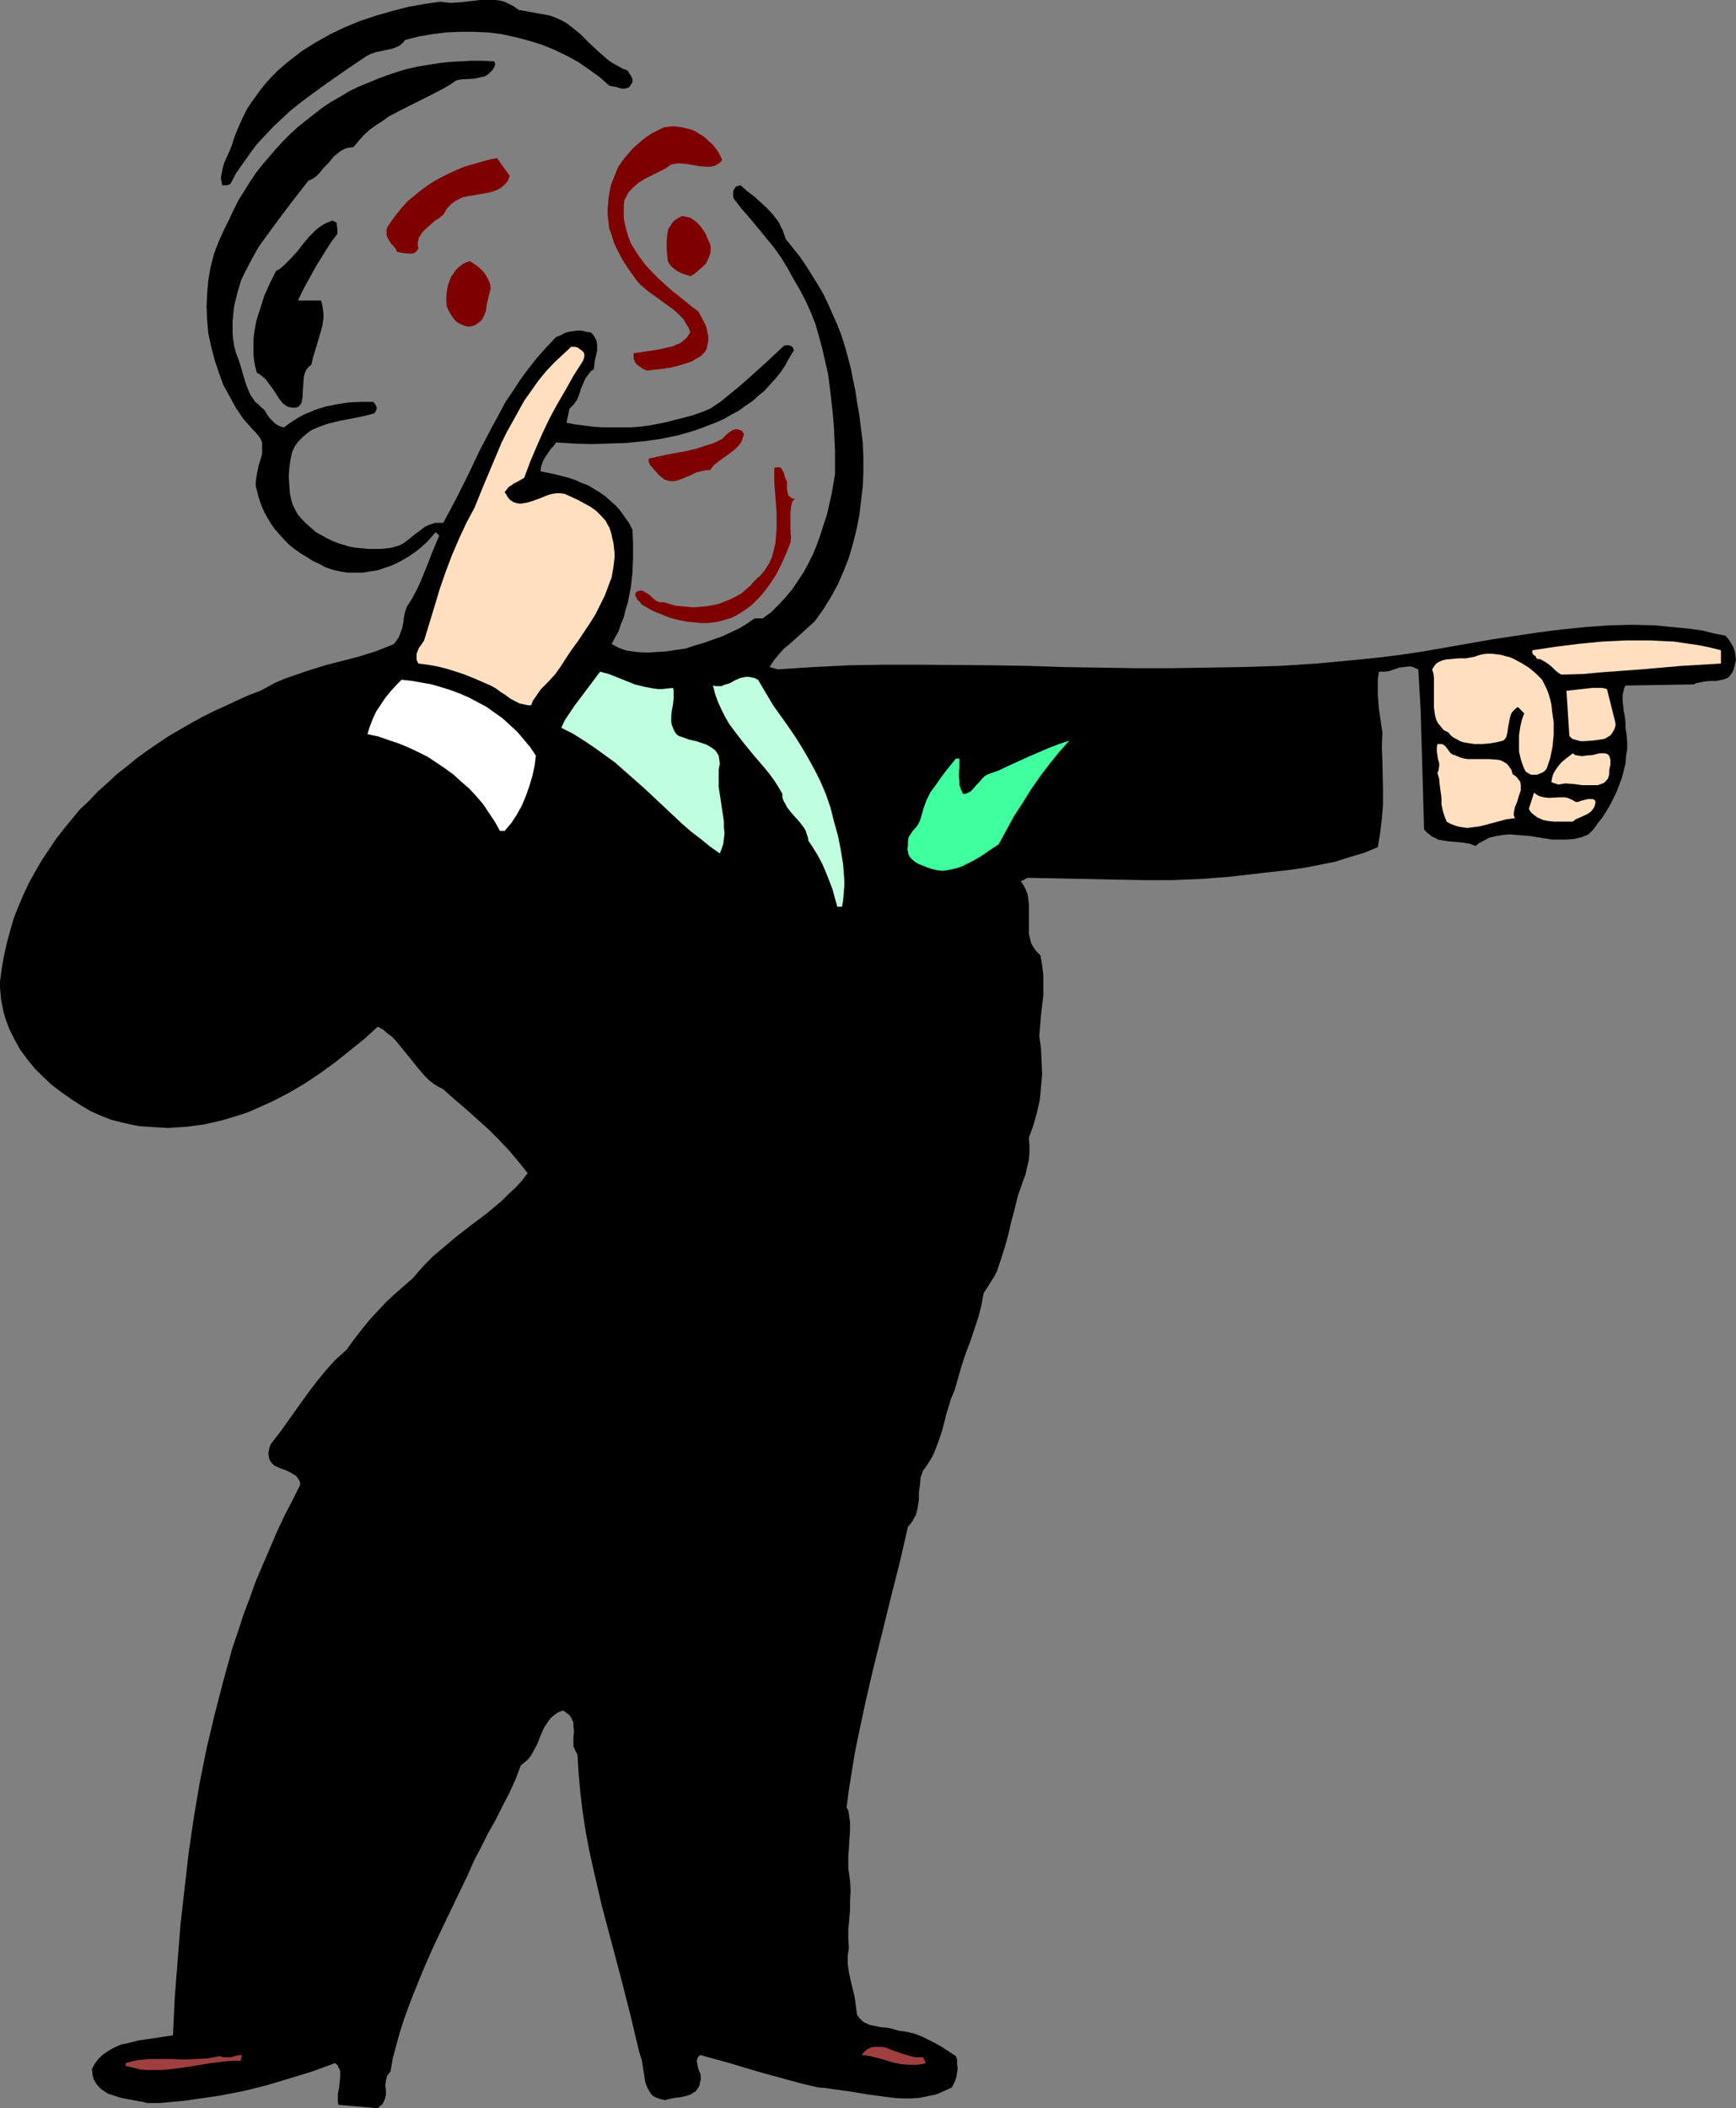 <?xml version="1.0" encoding="UTF-8" standalone="no"?>
<svg
   version="1.0"
   width="128.257mm"
   height="155.668mm"
   id="svg22"
   sodipodi:docname="Man Pointing 13.wmf"
   xmlns:inkscape="http://www.inkscape.org/namespaces/inkscape"
   xmlns:sodipodi="http://sodipodi.sourceforge.net/DTD/sodipodi-0.dtd"
   xmlns="http://www.w3.org/2000/svg"
   xmlns:svg="http://www.w3.org/2000/svg">
  <rect width="100%" height="100%" fill="#808080" stroke="none"/>
  <sodipodi:namedview
     id="namedview22"
     pagecolor="#ffffff"
     bordercolor="#000000"
     borderopacity="0.25"
     inkscape:showpageshadow="2"
     inkscape:pageopacity="0.0"
     inkscape:pagecheckerboard="0"
     inkscape:deskcolor="#d1d1d1"
     inkscape:document-units="mm" />
  <defs
     id="defs1">
    <pattern
       id="WMFhbasepattern"
       patternUnits="userSpaceOnUse"
       width="6"
       height="6"
       x="0"
       y="0" />
  </defs>
  <path
     style="fill:#000000;fill-opacity:1;fill-rule:evenodd;stroke:none"
     d="m 153.667,4.363 1.616,0.646 1.454,0.646 1.454,0.808 1.293,0.97 2.585,2.101 2.424,2.424 2.424,2.262 2.585,2.262 1.293,0.97 1.454,0.808 1.454,0.808 1.616,0.646 0.485,0.97 0.323,0.323 0.162,0.485 0.323,0.485 v 0.485 0.485 l -0.323,0.485 -0.323,0.485 -0.162,0.323 -0.323,0.162 -0.323,0.162 -0.808,0.162 h -0.808 l -1.616,-0.485 -0.97,-0.162 -0.808,-0.162 -2.747,-2.424 -2.909,-2.101 -3.07,-2.101 -3.232,-1.778 -3.393,-1.616 -3.555,-1.454 -3.716,-1.131 -3.716,-0.97 -3.716,-0.808 -3.878,-0.485 -3.878,-0.162 h -3.878 l -3.878,0.162 -3.878,0.485 -3.716,0.646 -3.878,0.97 -0.485,0.646 -0.485,0.485 -0.646,0.485 -0.646,0.323 -1.293,0.485 -1.454,0.323 -3.07,0.646 -1.454,0.485 -1.293,0.646 -5.494,3.717 -5.332,3.717 -5.332,3.878 -2.585,1.939 -2.585,2.101 -2.424,2.262 -2.262,2.101 -2.262,2.424 -2.262,2.424 -1.939,2.585 -1.939,2.747 -1.939,2.747 -1.616,3.07 -0.97,0.323 h -0.646 -0.646 l -0.162,-0.808 -0.162,-0.808 v -0.808 l 0.162,-0.808 0.323,-1.616 0.485,-1.616 1.454,-3.232 0.646,-1.616 0.485,-1.616 0.808,-2.101 0.97,-2.262 0.97,-2.101 0.97,-1.939 1.293,-1.939 1.293,-1.778 1.293,-1.778 1.454,-1.778 1.454,-1.616 1.616,-1.616 1.616,-1.454 1.777,-1.454 3.555,-2.747 3.878,-2.424 4.04,-2.262 4.04,-1.939 4.363,-1.778 4.363,-1.454 4.524,-1.293 4.363,-1.131 4.524,-0.808 4.524,-0.646 1.293,0.162 1.454,0.162 2.909,-0.162 2.747,-0.323 L 134.115,0 h 2.747 1.454 l 1.293,0.162 1.293,0.323 1.293,0.646 1.293,0.646 1.293,0.97 z"
     id="path1" />
  <path
     style="fill:#000000;fill-opacity:1;fill-rule:evenodd;stroke:none"
     d="m 138.316,17.937 -0.323,0.808 -0.485,0.808 -0.485,0.485 -0.485,0.485 -0.646,0.485 -0.646,0.323 -1.454,0.323 -1.616,0.323 -3.232,0.162 -1.616,0.323 -1.616,1.131 -1.939,1.131 -3.716,1.939 -3.878,1.939 -3.878,1.939 -3.716,1.939 -1.777,1.293 -1.777,1.131 -1.777,1.293 -1.616,1.454 -1.454,1.616 -1.454,1.778 -1.131,0.162 -0.97,0.162 -0.97,0.485 -0.808,0.485 -0.808,0.646 -0.808,0.646 -1.293,1.616 -1.454,1.454 -1.293,1.616 -0.646,0.646 -0.808,0.646 -0.808,0.485 -0.808,0.323 -4.04,5.171 -4.04,5.333 -4.04,5.494 -1.939,2.747 -1.616,2.909 -1.616,3.07 -1.454,2.909 -0.97,3.232 -0.808,3.232 -0.323,1.616 -0.162,1.778 -0.162,1.616 v 1.778 1.778 l 0.162,1.778 0.323,1.939 0.485,1.778 0.808,2.101 0.646,2.101 0.646,2.262 0.646,2.101 0.808,2.101 0.485,0.97 0.646,0.97 0.646,0.97 0.808,0.646 0.808,0.808 0.97,0.808 0.485,0.808 0.485,0.808 0.646,0.808 0.646,0.646 0.646,0.646 0.97,0.646 0.808,0.323 0.808,0.162 1.293,-0.97 1.454,-0.97 1.293,-0.808 1.454,-0.808 1.616,-0.646 1.454,-0.646 3.07,-0.97 3.232,-0.646 3.232,-0.485 3.393,-0.162 h 3.393 l 0.323,0.323 0.323,0.485 0.162,0.323 0.162,0.485 v 0.323 l -0.162,0.485 -0.485,0.808 -3.232,0.808 -3.232,0.646 -3.393,0.646 -3.232,0.808 -1.454,0.485 -1.616,0.646 -1.454,0.646 -1.293,0.97 -1.131,0.97 -1.131,1.131 -0.97,1.293 -0.808,1.616 -0.485,2.262 -0.323,2.262 -0.162,2.424 0.162,2.424 0.162,2.262 0.485,2.262 0.323,0.97 0.485,0.97 0.485,0.97 0.485,0.808 1.131,1.293 1.293,1.293 1.293,1.131 1.293,1.131 1.454,0.808 1.454,0.808 1.616,0.808 1.616,0.646 1.616,0.485 1.616,0.485 1.777,0.323 1.777,0.162 1.616,0.162 h 1.777 1.777 l 1.777,-0.162 1.131,-0.162 1.131,-0.323 1.131,-0.323 0.97,-0.485 1.777,-1.293 1.777,-1.454 1.777,-1.293 0.808,-0.646 0.97,-0.485 0.97,-0.323 0.97,-0.323 h 1.131 1.131 l 3.555,-6.625 3.393,-6.787 3.232,-6.787 3.555,-6.787 1.777,-3.232 1.777,-3.393 2.101,-3.07 2.101,-3.232 2.262,-3.07 2.424,-3.07 2.585,-2.909 2.747,-2.909 1.293,-0.485 1.131,-0.646 1.131,-0.323 1.131,-0.162 1.131,-0.162 h 1.293 l 1.293,0.323 1.293,0.162 0.485,0.485 0.485,0.646 0.323,0.646 0.323,0.646 0.162,1.293 v 1.293 l -0.323,1.454 -0.323,1.293 -0.162,1.454 -0.162,1.131 -0.808,0.485 -0.485,0.646 -0.485,0.646 -0.485,0.646 -0.646,1.454 -0.646,1.454 -0.485,1.616 -0.646,1.616 -0.97,1.293 -0.485,0.485 -0.646,0.646 -0.808,3.878 2.424,0.485 2.585,0.323 2.585,0.323 2.585,0.162 h 2.585 2.585 2.585 l 2.424,-0.162 2.585,-0.323 2.585,-0.485 2.424,-0.485 2.424,-0.646 2.585,-0.646 2.424,-0.646 2.262,-0.808 2.424,-0.97 2.909,-1.939 2.585,-2.101 2.747,-2.262 2.585,-2.262 5.009,-4.525 4.848,-4.525 0.97,-0.162 0.808,0.162 0.323,0.162 0.323,0.323 0.162,0.323 0.162,0.485 -1.293,2.101 -1.131,2.101 -1.293,1.939 -1.454,1.778 -1.616,1.778 -1.454,1.616 -1.777,1.454 -1.616,1.454 -1.939,1.293 -1.777,1.293 -2.101,1.131 -1.939,1.131 -2.101,0.97 -2.101,0.808 -2.101,0.808 -2.262,0.808 -4.524,1.293 -4.686,0.97 -4.686,0.646 -5.009,0.485 -4.848,0.162 -4.848,0.162 -5.009,-0.162 -4.848,-0.323 -0.646,0.97 -0.808,0.808 -1.293,1.939 -0.646,0.97 -0.485,1.131 -0.323,1.131 -0.162,1.131 4.04,0.808 3.716,0.97 1.939,0.646 1.777,0.808 1.777,0.646 1.616,0.97 1.616,0.97 1.616,1.131 1.454,1.293 1.454,1.293 1.293,1.454 1.131,1.616 1.293,1.778 0.97,1.939 0.162,3.717 v 4.201 l -0.162,4.04 -0.485,4.201 -0.808,4.201 -0.646,1.939 -0.485,2.101 -0.808,1.939 -0.646,1.939 -0.97,1.778 -0.97,1.778 1.131,0.646 0.97,0.485 1.293,0.485 1.131,0.323 1.293,0.162 1.293,0.162 2.747,0.162 2.747,-0.162 2.585,-0.162 5.494,-0.808 2.424,-0.808 2.747,-0.808 5.009,-1.778 2.424,-1.131 2.424,-1.131 2.101,-1.293 2.101,-1.454 h 2.262 l 2.424,-1.778 2.101,-2.101 1.939,-2.101 1.777,-2.101 1.616,-2.424 1.616,-2.424 1.293,-2.424 1.293,-2.585 1.131,-2.747 0.97,-2.747 0.808,-2.585 0.97,-2.909 1.293,-5.656 0.97,-5.656 v -3.232 -3.393 l -0.162,-3.393 -0.162,-3.555 -0.323,-3.555 -0.808,-7.272 -0.485,-3.555 -0.808,-3.555 -0.808,-3.555 -0.97,-3.555 -0.97,-3.393 -1.293,-3.232 -1.454,-3.232 -1.616,-3.07 -1.616,-2.747 -1.777,-3.232 -1.777,-2.909 -1.939,-2.747 -2.262,-2.747 -2.262,-2.747 -2.262,-2.747 -2.262,-2.585 -2.262,-2.909 -0.162,-0.646 V 54.133 53.487 l 0.162,-0.485 0.323,-0.485 0.323,-0.485 0.646,-0.162 0.646,-0.162 1.777,1.616 1.939,1.454 1.777,1.616 1.939,1.778 1.616,1.778 1.616,2.101 0.485,1.131 0.646,1.131 0.323,1.131 0.485,1.293 1.939,2.424 1.939,2.424 1.777,2.585 1.616,2.585 1.616,2.585 1.616,2.747 1.293,2.747 1.293,2.909 1.293,2.909 1.131,2.909 0.97,3.07 0.808,2.909 0.808,3.07 0.646,3.232 0.646,3.07 0.485,3.232 0.646,3.717 0.485,3.878 0.485,3.878 0.162,4.04 v 4.04 l -0.162,4.04 -0.485,4.04 -0.485,4.04 -0.808,4.04 -0.97,3.878 -1.131,3.878 -1.454,3.717 -1.616,3.717 -1.939,3.555 -2.101,3.393 -2.424,3.393 -3.393,3.07 -3.393,3.07 -1.777,1.454 -1.454,1.616 -1.454,1.778 -1.131,1.778 2.262,0.646 10.018,-0.646 9.857,-0.485 10.018,-0.162 h 10.018 l 19.875,0.162 10.018,0.162 9.857,0.323 20.036,0.323 h 10.18 l 10.018,-0.162 10.18,-0.162 10.18,-0.323 10.18,-0.646 10.341,-0.97 6.463,-0.646 6.625,-0.808 6.463,-0.97 6.463,-1.131 12.927,-2.262 6.463,-0.97 6.463,-0.97 6.463,-0.808 6.463,-0.646 6.463,-0.485 6.463,-0.162 6.463,0.162 3.232,0.323 3.393,0.323 3.232,0.323 3.393,0.485 3.232,0.808 3.232,0.646 0.808,0.97 0.646,0.97 0.646,1.131 0.485,1.293 0.162,1.131 0.162,1.293 -0.323,1.293 -0.323,1.293 -0.323,0.808 -0.485,0.646 -0.485,0.646 -0.485,0.323 -0.808,0.323 -0.646,0.162 -1.616,0.323 h -1.616 l -1.777,0.162 -1.454,0.323 -0.808,0.162 -0.646,0.323 -19.067,0.323 -0.323,0.646 -0.162,0.646 -0.323,1.293 v 1.454 l 0.162,1.616 0.162,1.454 0.323,1.616 0.162,1.616 v 1.454 l 0.323,1.939 0.162,2.101 v 1.939 l -0.323,1.939 -0.162,2.101 -0.485,1.939 -0.485,1.939 -0.808,2.101 -0.646,1.778 -0.97,1.939 -0.97,1.939 -0.97,1.616 -1.131,1.778 -1.293,1.616 -1.131,1.616 -1.454,1.454 -1.939,0.808 -2.101,0.485 -2.101,0.162 h -2.101 -1.939 l -1.939,-0.323 -4.04,-0.646 -3.878,-0.323 -1.939,-0.162 -1.939,0.162 -1.939,0.323 -1.939,0.485 -1.777,0.97 -0.97,0.485 -0.97,0.808 -1.777,-0.646 -1.939,-0.323 -3.878,-0.323 -1.939,-0.323 -0.97,-0.162 -0.808,-0.485 -0.808,-0.323 -0.808,-0.646 -0.808,-0.646 -0.646,-0.808 -0.323,-11.311 -0.162,-5.656 -0.162,-5.494 -0.323,-11.15 -0.646,-10.988 -0.808,-0.323 -0.646,-0.323 -0.646,-0.162 h -0.646 l -1.293,0.162 -1.293,0.162 -1.454,0.485 -1.293,0.485 -1.454,0.162 h -1.454 l -0.323,2.101 v 2.101 2.101 l 0.162,2.101 0.162,2.101 0.323,2.101 0.323,2.262 0.323,2.101 -0.162,4.04 0.162,4.04 0.162,8.08 v 4.04 l -0.323,3.878 -0.485,4.04 -0.646,3.878 -3.878,1.616 -3.878,1.131 -4.04,1.293 -4.04,0.808 -4.04,0.808 -4.363,0.646 -4.201,0.485 -4.363,0.485 -4.201,0.485 -4.201,0.485 -4.04,0.323 -4.201,0.323 -8.079,0.323 h -8.079 l -8.079,-0.162 -7.918,-0.162 -8.079,-0.162 -8.079,-0.162 -1.939,0.97 0.808,1.131 0.646,1.293 0.485,1.293 0.162,1.293 0.162,1.293 v 1.454 1.454 1.293 2.747 1.454 l 0.323,1.293 0.323,1.293 0.646,1.131 0.808,1.131 1.131,1.131 0.485,2.747 0.323,2.747 v 2.747 2.909 l -0.646,5.494 -0.485,5.817 0.485,3.555 0.162,3.717 0.162,3.393 -0.323,3.555 -0.323,3.555 -0.808,3.555 -0.97,3.555 -1.293,3.555 0.162,1.939 v 2.101 l -0.162,2.101 -0.485,2.101 -0.485,2.101 -0.808,2.101 -0.646,1.939 -0.646,1.778 -0.808,3.393 -0.97,3.555 -0.808,3.555 -0.97,3.555 -1.131,3.555 -1.131,3.393 -0.808,1.616 -0.97,1.454 -0.97,1.616 -0.97,1.454 -0.646,3.393 -0.808,3.232 -1.131,3.393 -1.131,3.393 -1.293,3.393 -1.131,3.393 -0.97,3.393 -0.97,3.393 -1.131,2.747 -0.808,2.747 -0.485,1.454 -0.323,1.454 -0.808,3.07 -0.97,2.909 -1.131,2.909 -0.646,1.454 -0.808,1.293 -0.808,1.293 -0.97,1.293 -0.323,0.97 -0.323,0.808 -0.162,2.101 -0.323,2.101 v 2.101 l -0.323,2.101 -0.485,2.101 -0.485,0.808 -0.485,0.97 -0.646,0.808 -0.646,0.808 -2.262,9.857 -2.424,9.534 -2.424,9.857 -2.424,9.695 -2.262,9.695 -2.101,9.857 -0.97,4.848 -0.808,5.009 -0.808,5.009 -0.646,4.848 0.485,0.97 0.162,0.97 0.162,1.131 0.162,1.131 v 2.262 l -0.162,2.424 -0.162,2.585 -0.162,2.262 v 2.262 1.131 l 0.162,0.97 0.323,2.424 0.162,2.747 -0.162,2.747 v 2.747 l -0.485,5.494 v 2.585 l 0.162,2.424 -0.162,1.131 -0.162,1.131 v 2.262 l 0.323,2.262 0.485,2.262 1.131,4.686 0.323,2.424 0.323,2.424 0.485,0.808 0.485,0.485 0.646,0.646 0.485,0.323 1.454,0.646 1.616,0.323 1.616,0.323 1.777,0.162 1.454,0.323 1.616,0.485 1.131,0.162 1.131,0.162 2.101,0.485 2.101,0.808 1.939,0.97 1.939,0.97 1.939,1.131 3.716,2.424 0.323,0.97 v 1.293 l 0.162,1.131 -0.162,1.131 -0.162,1.131 -0.323,1.131 -0.485,0.97 -0.485,0.97 -2.101,0.97 -2.262,0.97 -2.262,0.485 -2.424,0.485 -2.424,0.162 h -2.424 l -2.424,-0.162 -2.424,-0.323 -4.848,-0.646 -4.848,-0.808 -4.686,-0.646 -2.101,-0.323 -2.101,-0.162 -4.201,-0.97 -4.201,-1.131 -8.241,-2.262 -8.079,-2.424 -8.241,-2.262 -0.323,0.323 -0.323,0.323 -0.162,0.485 -0.162,0.485 0.162,0.808 0.162,0.97 0.323,0.97 0.485,1.131 v 0.97 0.485 l -0.162,0.485 -0.162,0.97 -0.323,0.646 -0.323,0.485 -0.485,0.646 -0.646,0.323 -0.646,0.485 -1.454,0.485 -1.616,0.323 -1.454,0.162 -1.454,0.323 -1.293,0.323 -1.293,-0.323 -0.97,-0.323 -0.97,-0.485 -0.646,-0.646 -0.485,-0.808 -0.485,-0.808 -0.323,-0.808 -0.323,-0.97 -0.323,-2.101 -0.162,-0.97 -0.162,-1.131 -0.323,-1.939 -0.323,-0.97 -0.323,-0.97 -2.424,-10.18 -2.585,-10.18 -2.747,-10.342 -2.747,-10.342 -2.424,-10.503 -1.131,-5.171 -0.97,-5.171 -0.808,-5.333 -0.646,-5.333 -0.485,-5.332 -0.323,-5.333 -0.485,-0.808 -0.323,-0.808 -0.323,-0.646 v -0.97 -1.616 l 0.162,-1.616 -0.162,-1.616 v -0.808 l -0.323,-0.646 -0.323,-0.808 -0.485,-0.646 -0.808,-0.646 -0.97,-0.646 -1.293,0.485 -0.97,0.646 -0.97,0.808 -0.808,0.97 -0.646,0.97 -0.646,0.97 -0.97,2.262 -0.97,2.424 -1.131,2.101 -0.646,1.131 -0.808,0.97 -0.97,0.808 -0.97,0.808 -1.454,3.878 -1.777,3.878 -1.939,3.717 -1.939,3.878 -2.101,3.717 -1.939,3.878 -1.939,3.717 -1.777,4.04 -6.302,13.089 -3.232,6.787 -2.909,6.625 -2.747,6.787 -1.293,3.393 -1.293,3.555 -1.131,3.555 -0.97,3.555 -0.97,3.555 -0.646,3.717 -0.485,0.646 -0.485,0.646 -0.162,0.646 -0.162,0.646 -0.162,1.454 0.162,1.293 v 1.293 l -0.162,0.646 -0.162,0.646 -0.323,0.646 -0.323,0.646 -0.646,0.485 -0.646,0.646 -10.988,-0.97 -0.162,-0.808 v -0.646 -1.616 l 0.323,-1.616 0.162,-1.454 0.162,-1.616 v -1.454 l -0.162,-0.646 -0.323,-0.646 -0.323,-0.646 -0.646,-0.485 -6.14,2.262 -6.302,1.939 -6.463,1.939 -6.463,1.616 -6.625,1.293 -6.625,0.97 -3.393,0.485 -3.555,0.323 -3.393,0.323 h -3.555 l -0.97,-0.323 -1.131,-0.162 -2.585,-0.485 -2.585,-0.485 -2.424,-0.808 -1.131,-0.323 -0.97,-0.646 -0.97,-0.646 -0.808,-0.808 -0.646,-0.808 -0.646,-1.131 -0.323,-1.293 -0.162,-1.616 0.808,-1.454 0.97,-1.293 1.131,-1.131 1.131,-0.808 1.293,-0.808 1.293,-0.646 1.454,-0.646 1.616,-0.323 3.232,-0.808 3.232,-0.485 3.232,-0.485 3.232,-0.485 0.485,-10.342 0.808,-10.342 0.808,-10.18 1.131,-10.019 1.131,-9.857 1.454,-10.019 1.616,-9.534 1.939,-9.695 2.262,-9.534 2.424,-9.372 2.585,-9.372 1.616,-4.686 1.454,-4.525 1.777,-4.686 1.616,-4.525 1.939,-4.525 1.939,-4.525 1.939,-4.525 2.101,-4.525 2.262,-4.363 2.262,-4.525 -0.162,-0.97 -0.485,-0.808 -0.485,-0.646 -0.808,-0.485 -0.808,-0.485 -0.97,-0.485 -0.808,-0.323 -0.97,-0.323 -1.777,-0.808 -0.646,-0.646 -0.485,-0.646 -0.323,-0.808 -0.162,-1.131 v -0.485 l 0.162,-0.646 0.162,-0.808 0.323,-0.808 2.747,-3.555 2.424,-3.393 2.424,-3.393 2.424,-3.393 2.424,-3.232 2.747,-3.393 2.747,-3.07 1.616,-1.454 1.616,-1.454 2.101,-2.909 2.262,-2.909 2.101,-2.585 2.262,-2.424 2.262,-2.424 2.424,-2.262 2.585,-2.262 2.585,-2.262 1.777,-2.101 1.777,-1.939 1.939,-1.939 2.101,-1.778 4.201,-3.555 4.363,-3.393 4.524,-3.393 4.04,-3.393 1.939,-1.939 1.939,-1.778 1.777,-1.939 1.616,-2.101 -2.585,-3.232 -2.585,-3.07 -2.909,-3.07 -2.909,-2.909 -6.302,-5.656 -3.232,-2.747 -3.07,-2.747 -1.293,-0.646 -1.293,-0.808 -1.293,-0.97 -1.131,-1.131 -2.101,-2.424 -1.939,-2.424 -2.101,-2.585 -2.101,-2.585 -1.131,-1.131 -1.293,-0.97 -1.131,-0.97 -1.454,-0.808 -3.716,3.393 -4.04,3.232 -4.04,3.232 -4.201,3.07 -4.363,2.909 -4.363,2.585 -4.686,2.424 -4.686,2.101 -2.262,0.97 -2.424,0.808 -4.848,1.454 -5.009,1.131 -2.424,0.323 -2.585,0.323 -2.585,0.162 -2.424,0.162 -2.585,-0.162 -2.585,-0.162 -2.585,-0.162 -2.585,-0.485 -2.747,-0.646 -2.585,-0.646 -2.909,-1.131 -2.909,-1.293 -2.747,-1.616 -2.747,-1.778 -2.747,-1.939 -2.585,-1.939 -2.424,-2.262 -2.424,-2.424 -2.101,-2.585 L 5.655,292.965 4.04,290.056 2.585,287.147 1.454,284.077 0.97,282.3 0.646,280.684 0.323,279.068 0.162,277.452 0,275.674 v -1.778 l 0.485,-3.555 0.646,-3.717 0.808,-3.555 0.97,-3.555 0.97,-3.393 1.293,-3.232 1.454,-3.393 1.454,-3.07 1.777,-3.232 1.777,-3.07 1.939,-2.909 1.939,-2.909 2.262,-2.909 2.262,-2.747 2.262,-2.747 2.585,-2.424 2.424,-2.585 2.747,-2.424 2.585,-2.424 2.909,-2.262 2.747,-2.262 2.909,-2.101 3.07,-2.101 2.909,-1.939 3.07,-1.778 3.07,-1.778 3.232,-1.778 3.232,-1.616 3.232,-1.454 3.07,-1.454 3.232,-1.454 3.393,-1.293 2.101,-1.131 2.101,-1.131 2.262,-0.97 2.262,-0.808 4.686,-1.616 4.686,-1.454 9.372,-2.424 4.686,-1.454 4.524,-1.778 0.646,-0.323 0.485,-0.646 0.808,-1.131 0.485,-1.293 0.485,-1.293 0.323,-1.616 0.162,-1.454 0.323,-1.454 0.485,-1.454 1.454,-2.262 1.293,-2.424 1.131,-2.424 2.101,-5.171 0.97,-2.585 2.101,-5.009 -0.97,-0.97 -1.293,1.454 -1.293,1.454 -1.454,1.293 -1.616,1.293 -1.616,1.131 -1.616,0.97 -1.777,0.97 -1.777,0.808 -1.939,0.646 -1.939,0.646 -2.101,0.323 -1.939,0.323 h -2.101 -2.101 l -2.101,-0.323 -2.101,-0.485 -1.939,-0.646 -1.777,-0.97 -1.777,-0.808 -1.777,-1.131 -1.616,-0.97 -1.616,-1.131 -1.616,-1.293 -1.454,-1.454 -1.293,-1.454 -1.293,-1.454 -1.131,-1.616 -0.97,-1.616 -0.97,-1.778 -0.808,-1.939 -0.646,-1.939 -0.485,-1.939 -0.323,-1.131 v -1.293 l 0.162,-1.131 0.162,-1.131 0.485,-2.262 0.646,-2.101 0.323,-1.131 v -1.131 -0.97 -0.97 l -0.323,-0.97 -0.646,-0.97 -0.808,-0.97 -0.97,-0.97 -2.424,-2.747 -2.101,-3.07 -1.777,-3.232 -1.777,-3.232 -1.293,-3.555 -1.131,-3.393 -0.97,-3.717 -0.808,-3.717 -0.323,-3.717 -0.162,-3.717 0.162,-3.717 0.323,-3.717 0.646,-3.717 0.97,-3.717 1.293,-3.393 1.616,-3.555 1.293,-2.585 1.293,-2.747 1.293,-2.585 1.616,-2.585 1.616,-2.585 1.616,-2.424 1.777,-2.262 1.939,-2.262 1.939,-2.262 1.939,-2.101 2.101,-2.101 2.101,-1.939 2.262,-1.778 2.262,-1.778 2.262,-1.778 2.424,-1.616 2.585,-1.454 2.424,-1.454 2.585,-1.293 2.747,-1.131 2.747,-1.131 2.585,-0.97 2.909,-0.97 2.747,-0.808 2.909,-0.646 2.909,-0.485 3.07,-0.485 2.909,-0.323 3.07,-0.162 3.07,-0.162 h 3.07 l 3.232,0.162 z"
     id="path2" />
  <path
     style="fill:#7f0000;fill-opacity:1;fill-rule:evenodd;stroke:none"
     d="m 201.657,44.599 -0.485,0.646 -0.646,0.485 -0.808,0.485 -0.646,0.162 -0.808,0.162 h -0.97 l -1.939,-0.162 -1.939,-0.323 -1.939,-0.323 -2.101,-0.162 -0.97,0.162 -0.97,0.162 -1.616,1.131 -1.939,0.97 -3.878,1.939 -1.777,1.131 -1.454,1.293 -0.808,0.808 -0.646,0.808 -0.485,0.97 -0.485,0.97 -0.162,1.293 v 1.293 1.293 1.131 l 0.485,2.424 0.646,2.262 0.808,2.262 1.293,2.101 1.293,1.939 1.454,1.939 1.777,1.939 1.777,1.778 3.716,3.393 3.878,3.07 1.939,1.616 1.777,1.293 1.454,2.747 0.646,1.293 0.323,1.293 0.323,1.454 v 1.454 l -0.323,1.454 -0.162,0.808 -0.485,0.808 -0.808,0.808 -0.808,0.646 -0.97,0.485 -0.97,0.646 -1.939,0.646 -2.101,0.646 -2.101,0.485 -2.101,0.323 -4.363,0.485 -1.131,-0.485 -1.131,-0.808 -0.646,-0.485 -0.323,-0.485 -0.323,-0.646 -0.162,-0.646 v -1.293 l 2.262,-0.323 4.363,-0.646 2.262,-0.485 2.101,-0.485 0.97,-0.485 0.97,-0.323 0.808,-0.646 0.808,-0.646 0.646,-0.808 0.646,-0.97 -0.485,-1.293 -0.808,-1.293 -0.646,-1.131 -0.97,-0.97 -0.97,-0.97 -0.97,-0.808 -2.262,-1.616 -2.424,-1.778 -2.262,-1.616 -1.131,-0.97 -1.131,-0.97 -0.97,-1.131 -0.808,-1.131 -1.616,-2.262 -1.454,-2.262 -1.293,-2.424 -1.131,-2.424 -0.808,-2.585 -0.485,-1.293 -0.162,-1.293 -0.162,-1.454 -0.162,-1.293 v -1.454 l 0.162,-1.616 0.162,-1.778 0.323,-1.778 0.323,-1.616 0.646,-1.616 0.646,-1.616 0.646,-1.616 0.97,-1.454 0.97,-1.293 1.131,-1.293 1.131,-1.293 1.293,-1.131 1.293,-1.131 1.293,-0.97 1.454,-0.97 1.616,-0.808 1.616,-0.808 1.293,-0.162 1.454,-0.162 1.293,0.162 1.293,0.162 1.131,0.323 1.293,0.323 1.131,0.485 0.97,0.646 1.131,0.646 0.97,0.808 0.808,0.808 0.97,0.808 1.454,1.939 z"
     id="path3" />
  <path
     style="fill:#7f0000;fill-opacity:1;fill-rule:evenodd;stroke:none"
     d="m 142.356,49.124 -0.323,0.646 -0.162,0.646 -0.97,1.131 -0.97,0.808 -1.131,0.646 -1.293,0.485 -1.293,0.323 -5.655,0.97 -1.454,0.323 -1.293,0.646 -1.131,0.646 -1.131,0.97 -0.97,1.131 -0.323,0.646 -0.485,0.808 -0.485,0.323 -0.485,0.485 -1.293,0.808 -1.293,1.131 -1.293,1.131 -1.131,1.131 -0.323,0.646 -0.485,0.646 -0.162,0.808 -0.162,0.646 v 0.808 l 0.162,0.808 -0.323,0.485 -0.162,0.323 -0.646,0.485 -0.646,0.162 h -0.97 l -1.616,-0.162 -0.808,-0.162 -0.808,-0.162 -0.323,-0.808 -0.646,-0.808 -0.646,-0.646 -0.485,-0.808 -0.485,-0.808 -0.323,-0.808 v -0.97 -0.485 l 0.162,-0.646 1.293,-1.939 1.454,-1.939 1.454,-1.778 1.616,-1.778 1.777,-1.454 1.777,-1.454 1.777,-1.293 1.939,-1.293 2.101,-1.131 1.939,-0.97 2.101,-0.97 2.262,-0.97 2.262,-0.646 2.262,-0.646 2.262,-0.646 2.424,-0.485 z"
     id="path4" />
  <path
     style="fill:#7f0000;fill-opacity:1;fill-rule:evenodd;stroke:none"
     d="m 198.264,68.03 0.162,0.808 v 1.454 l -0.162,0.646 -0.485,1.293 -0.646,1.293 -0.97,0.97 -1.131,0.97 -1.131,0.97 -1.131,0.646 -1.939,-0.646 -0.808,-0.323 -0.97,-0.485 -0.646,-0.485 -0.808,-0.646 -0.646,-0.808 -0.485,-0.808 -0.162,-1.778 -0.162,-1.778 v -1.939 l 0.162,-1.778 0.162,-0.97 0.162,-0.808 0.485,-0.646 0.485,-0.808 0.485,-0.646 0.646,-0.485 0.808,-0.485 0.97,-0.485 0.808,0.162 0.646,0.162 0.808,0.162 0.485,0.323 1.131,0.808 1.131,1.131 0.808,1.131 0.808,1.293 0.485,1.293 z"
     id="path5" />
  <path
     style="fill:#000000;fill-opacity:1;fill-rule:evenodd;stroke:none"
     d="m 94.204,65.283 -1.616,2.101 -1.454,2.262 -2.909,4.686 -2.585,4.686 -1.293,2.424 -1.131,2.424 h 6.463 l 0.323,1.293 0.162,1.131 0.162,1.131 v 1.293 l -0.323,2.262 -0.646,2.262 -0.646,2.262 -0.646,2.101 -0.646,2.101 -0.485,2.101 -0.808,0.646 -0.646,0.808 -0.323,0.808 -0.323,1.131 -0.162,2.262 -0.162,2.262 v 0.97 l -0.162,0.97 -0.162,0.808 -0.485,0.646 -0.485,0.485 -0.808,0.162 h -0.485 -0.485 l -0.646,-0.162 -0.646,-0.162 -1.293,-0.97 -0.97,-1.293 -1.777,-2.747 -0.97,-1.293 -0.97,-1.293 -1.131,-0.97 -0.646,-0.485 -0.646,-0.323 -0.485,-1.778 -0.323,-1.778 -0.162,-1.778 v -1.778 -1.939 l 0.162,-1.778 0.323,-1.939 0.323,-1.778 1.131,-3.555 1.131,-3.555 1.616,-3.555 1.616,-3.232 1.131,-0.646 1.131,-0.97 1.939,-1.939 1.777,-1.939 1.616,-2.101 1.616,-1.939 1.777,-1.778 0.97,-0.808 0.97,-0.646 1.131,-0.646 1.293,-0.485 0.323,-0.162 0.485,0.162 0.323,0.162 0.485,0.323 v 0.485 l 0.162,1.293 z"
     id="path6" />
  <path
     style="fill:#7f0000;fill-opacity:1;fill-rule:evenodd;stroke:none"
     d="m 137.023,80.634 -0.485,1.616 -0.323,1.454 -0.323,1.454 -0.162,1.454 -0.485,1.293 -0.323,0.646 -0.323,0.646 -0.485,0.485 -0.646,0.485 -0.646,0.485 -0.808,0.323 -0.808,0.162 H 130.56 l -1.131,-0.323 -1.131,-0.485 -0.97,-0.646 -0.808,-0.97 -0.646,-0.97 -0.646,-1.131 -0.485,-1.131 -0.162,-1.939 0.162,-1.939 0.323,-1.939 0.646,-1.778 0.323,-0.808 0.646,-0.808 0.485,-0.808 0.646,-0.646 0.808,-0.646 0.646,-0.485 0.97,-0.485 0.97,-0.323 0.97,0.646 0.97,0.646 0.97,0.808 0.97,0.97 0.646,0.97 0.646,1.131 0.485,1.293 z"
     id="path7" />
  <path
     style="fill:#ffdfbf;fill-opacity:1;fill-rule:evenodd;stroke:none"
     d="m 162.715,100.833 -2.585,4.04 -2.262,4.04 -2.262,3.878 -2.101,3.878 -1.939,4.04 -1.777,4.04 -1.777,4.201 -1.616,4.363 -1.616,0.97 -1.293,0.646 -0.646,0.485 -0.808,0.485 -0.485,0.646 -0.646,0.808 0.485,0.646 0.323,0.646 0.646,0.808 0.97,0.646 0.97,0.323 0.97,0.162 0.97,-0.162 0.97,-0.162 1.131,-0.323 2.262,-0.808 2.424,-0.97 1.131,-0.323 1.131,-0.162 h 1.293 l 1.131,0.162 1.777,0.808 1.777,0.808 1.777,0.97 1.777,0.97 1.616,1.131 1.454,1.454 1.293,1.454 0.485,0.97 0.485,0.808 0.485,1.454 0.323,1.454 0.323,1.293 0.323,2.909 v 1.293 l -0.323,2.747 -0.485,2.747 -0.97,2.585 -0.97,2.585 -1.293,2.585 -1.293,2.585 -1.616,2.585 -3.232,4.848 -1.777,2.424 -1.616,2.424 -1.454,2.262 -1.616,2.262 -1.939,2.101 -1.939,1.939 -0.808,1.131 -0.646,0.97 -0.808,1.131 -0.485,1.293 h -0.97 l -0.646,-0.162 -1.616,-0.323 -1.293,-0.646 -1.454,-0.808 -1.293,-0.97 -1.293,-0.808 -1.293,-0.97 -1.454,-0.808 -4.848,-2.101 -2.424,-0.97 -2.424,-0.808 -2.585,-0.808 -2.585,-0.646 -2.747,-0.485 -2.585,-0.323 -0.485,-0.97 v -0.808 -0.97 l 0.323,-0.808 0.323,-0.808 0.485,-0.646 0.97,-1.454 2.909,-9.534 1.454,-4.848 1.616,-4.686 1.777,-4.686 1.939,-4.525 2.101,-4.525 2.262,-4.201 2.424,-5.979 2.585,-6.14 2.585,-6.14 1.454,-2.909 1.616,-2.909 1.616,-2.909 1.616,-2.909 1.939,-2.747 1.939,-2.747 2.101,-2.585 2.262,-2.424 2.424,-2.262 2.424,-2.262 h 0.97 l 0.808,0.162 0.646,0.485 0.646,0.485 0.485,0.485 0.162,0.808 -0.162,0.808 -0.162,0.485 z"
     id="path8" />
  <path
     style="fill:#7f0000;fill-opacity:1;fill-rule:evenodd;stroke:none"
     d="m 207.797,121.193 -0.323,0.808 -0.323,0.97 -0.323,0.646 -0.646,0.808 -1.131,1.131 -1.293,0.97 -2.909,2.101 -1.454,1.131 -1.131,1.454 h -0.97 l -0.97,0.162 -1.939,0.485 -1.616,0.808 -1.939,0.808 -1.777,0.646 -0.808,0.162 h -0.97 l -0.808,-0.162 -0.97,-0.323 -0.808,-0.646 -0.97,-0.808 -0.323,-0.485 -0.485,-0.485 -0.808,-0.97 -0.485,-0.485 -0.323,-0.646 -0.162,-0.646 v -0.646 l 5.171,-1.131 5.332,-0.97 2.747,-0.646 2.424,-0.808 2.585,-0.808 2.262,-1.131 0.646,-0.646 0.646,-0.646 0.808,-0.646 0.808,-0.485 0.97,-0.323 0.808,0.162 0.323,0.162 0.485,0.162 0.323,0.485 z"
     id="path9" />
  <path
     style="fill:#7f0000;fill-opacity:1;fill-rule:evenodd;stroke:none"
     d="m 219.754,134.282 v 2.424 l 0.162,0.646 0.162,0.808 0.485,0.485 0.646,0.485 h 0.323 0.485 l -0.485,0.485 -0.323,0.485 -0.162,0.646 -0.162,0.646 -0.162,1.616 v 1.616 3.555 l 0.162,1.778 -0.162,1.454 -1.131,2.909 -1.293,2.909 -1.454,2.909 -1.777,2.747 -1.939,2.585 -0.97,1.131 -1.131,1.131 -1.131,1.131 -1.293,0.97 -1.454,0.97 -1.293,0.808 -1.616,0.808 -1.616,0.485 -1.616,0.485 -1.777,0.323 -1.616,0.162 H 195.84 l -1.777,-0.162 -1.777,-0.162 -1.777,-0.323 -1.616,-0.323 -1.777,-0.485 -1.616,-0.646 -3.232,-1.293 -3.07,-1.778 -0.485,-0.646 -0.808,-0.808 -0.162,-0.485 -0.323,-0.485 v -0.485 l 0.162,-0.485 0.485,-0.323 0.646,-0.162 h 0.485 l 0.485,0.162 0.808,0.485 0.97,0.646 0.808,0.808 0.808,0.646 0.97,0.485 h 0.646 0.646 l 1.616,0.485 1.616,0.485 1.777,0.162 1.616,0.162 1.777,0.162 3.555,-0.323 1.777,-0.323 1.616,-0.323 1.616,-0.646 1.616,-0.646 1.616,-0.808 1.454,-0.808 1.293,-1.131 1.293,-1.131 1.131,-1.293 0.808,-0.808 0.808,-0.646 1.293,-1.616 1.131,-1.778 0.808,-1.778 0.485,-1.939 0.485,-1.939 0.162,-2.101 0.162,-2.101 v -4.201 l -0.323,-4.363 -0.323,-4.201 v -2.101 -1.939 l 0.485,-0.162 h 0.808 0.323 l 0.485,0.485 0.323,0.646 0.323,0.646 0.162,0.808 0.323,0.808 z"
     id="path10" />
  <path
     style="fill:#ffdfbf;fill-opacity:1;fill-rule:evenodd;stroke:none"
     d="m 480.551,181.467 v 3.717 l -10.988,0.646 -11.149,0.97 -10.988,0.808 -5.332,0.485 -5.332,0.162 h -0.323 -0.485 l -0.808,-0.485 -0.808,-0.646 -0.97,-0.97 -0.97,-0.808 -0.97,-0.646 -1.131,-0.646 -0.485,-0.162 h -0.646 l -0.323,-0.646 -0.323,-0.323 -0.323,-0.162 -0.323,-0.485 v -0.323 -0.485 l 6.463,-0.97 6.463,-0.808 6.625,-0.646 6.625,-0.323 h 3.393 3.393 l 3.232,0.162 3.393,0.162 3.232,0.485 3.393,0.485 3.232,0.646 z"
     id="path11" />
  <path
     style="fill:#ffdfbf;fill-opacity:1;fill-rule:evenodd;stroke:none"
     d="m 430.622,189.708 0.646,1.293 0.646,1.293 0.485,1.293 0.485,1.616 0.323,1.454 0.162,1.616 0.485,3.393 v 3.232 l -0.323,3.393 -0.323,1.616 -0.323,1.616 -0.485,1.454 -0.485,1.454 -0.485,0.646 -0.646,0.485 -0.808,0.323 -0.808,0.323 h -0.808 -0.808 l -0.646,-0.323 -0.808,-0.485 -0.485,-0.808 -0.323,-0.808 -0.323,-0.97 -0.323,-0.97 -0.485,-2.101 v -2.262 -2.262 l 0.323,-2.262 0.485,-2.101 0.646,-1.778 -1.777,-1.778 -0.646,0.485 -0.485,0.485 -0.485,0.485 -0.323,0.646 -0.323,1.131 -0.485,2.585 -0.162,1.293 -0.323,1.293 -0.323,0.485 -0.485,0.485 -1.939,0.485 -1.939,0.323 -2.101,0.162 h -2.101 l -2.101,-0.323 -0.97,-0.162 -0.97,-0.323 -0.808,-0.485 -0.97,-0.485 -0.808,-0.646 -0.646,-0.808 -1.293,-0.646 -0.808,-0.97 -0.808,-0.97 -0.485,-0.97 -0.323,-1.131 -0.162,-1.131 -0.162,-1.131 v -1.131 -4.848 -2.424 l -0.162,-1.131 -0.323,-1.131 0.485,-0.808 0.485,-0.646 0.646,-0.485 0.646,-0.323 0.808,-0.323 0.808,-0.162 1.777,-0.162 1.777,-0.162 h 1.939 l 1.777,-0.323 0.808,-0.162 0.808,-0.323 1.293,-0.323 1.293,-0.162 h 1.293 l 1.293,0.162 1.293,0.162 1.131,0.323 1.293,0.323 1.131,0.485 2.101,1.131 2.101,1.293 1.939,1.616 z"
     id="path12" />
  <path
     style="fill:#bfffdf;fill-opacity:1;fill-rule:evenodd;stroke:none"
     d="m 187.922,191.97 0.162,0.646 v 0.97 1.454 l -0.162,1.616 -0.323,1.616 -0.162,1.616 v 1.616 l 0.162,0.808 0.323,0.808 0.323,0.808 0.646,0.97 0.646,0.485 0.97,0.323 1.777,0.646 2.101,0.485 1.939,0.646 0.97,0.323 0.808,0.485 0.808,0.485 0.808,0.646 0.485,0.646 0.485,0.808 0.162,1.131 0.162,1.131 -0.323,1.616 v 1.616 1.616 1.616 l 0.485,3.232 0.485,3.232 0.485,3.232 v 1.616 l 0.162,1.616 -0.162,1.454 -0.162,1.454 -0.485,1.454 -0.485,1.293 -2.747,-1.939 -2.585,-2.101 -2.747,-2.101 -2.585,-2.262 -5.171,-4.848 -5.171,-4.848 -5.494,-4.848 -2.747,-2.424 -2.909,-2.101 -2.909,-2.101 -2.909,-1.939 -3.07,-1.939 -3.232,-1.616 0.97,-2.101 1.293,-1.939 1.293,-1.939 1.454,-1.939 2.909,-3.878 2.909,-3.878 2.424,0.646 2.424,0.97 2.424,0.97 2.424,0.97 2.585,0.646 2.585,0.485 1.293,0.162 h 1.293 l 1.454,-0.162 z"
     id="path13" />
  <path
     style="fill:#bfffdf;fill-opacity:1;fill-rule:evenodd;stroke:none"
     d="m 215.876,196.818 4.04,5.656 2.101,3.07 1.939,3.07 1.777,3.07 1.777,3.232 1.616,3.232 1.454,3.393 1.293,3.717 0.97,3.878 1.131,4.04 0.808,4.04 0.646,4.04 0.162,2.101 0.162,2.101 v 1.939 l -0.162,1.939 -0.162,1.939 -0.323,1.778 h -1.293 l -0.646,-2.262 -0.646,-2.424 -0.97,-2.585 -0.97,-2.424 -0.97,-2.262 -1.293,-2.424 -1.293,-2.101 -1.293,-1.939 -0.162,-0.97 -0.323,-0.97 -0.323,-0.97 -0.485,-0.808 -1.131,-1.454 -1.293,-1.454 -1.293,-1.454 -0.97,-1.293 -0.485,-0.97 -0.485,-0.808 -0.323,-0.97 v -0.97 l -1.131,-1.939 -1.131,-1.778 -1.293,-1.778 -1.454,-1.778 -2.909,-3.393 -2.909,-3.555 -2.747,-3.555 -1.293,-1.778 -1.131,-1.939 -0.97,-1.939 -0.97,-2.101 -0.808,-2.262 -0.646,-2.424 0.808,0.162 h 0.808 0.808 l 0.646,-0.323 1.616,-0.485 1.454,-0.808 1.454,-0.646 0.808,-0.162 0.808,-0.162 h 0.808 l 0.808,0.162 0.808,0.162 0.97,0.485 z"
     id="path14" />
  <path
     style="fill:#ffffff;fill-opacity:1;fill-rule:evenodd;stroke:none"
     d="m 149.627,210.876 -0.323,2.747 -0.646,2.909 -0.808,2.747 -0.97,2.747 -1.131,2.747 -1.454,2.585 -1.454,2.262 -1.939,2.262 h -1.293 l -1.454,-2.585 -1.616,-2.424 -1.616,-2.424 -1.939,-2.262 -1.939,-2.101 -2.262,-1.939 -2.101,-1.939 -2.424,-1.778 -2.424,-1.616 -2.424,-1.616 -2.585,-1.293 -2.747,-1.293 -2.747,-1.131 -2.909,-0.97 -2.747,-0.97 -3.07,-0.646 0.646,-2.101 0.808,-2.101 0.97,-2.101 1.293,-1.939 1.293,-1.939 1.454,-1.778 1.616,-1.778 1.454,-1.454 2.909,0.323 2.747,0.485 2.747,0.485 2.747,0.808 2.585,0.808 2.585,0.97 2.585,1.131 2.424,1.293 2.424,1.293 2.262,1.616 2.262,1.616 1.939,1.778 2.101,1.939 1.777,2.101 1.777,2.101 z"
     id="path15" />
  <path
     style="fill:#ffdfbf;fill-opacity:1;fill-rule:evenodd;stroke:none"
     d="m 450.981,201.343 0.162,0.808 -0.162,0.808 -0.323,0.808 -0.485,0.808 -0.485,0.646 -0.808,0.485 -0.808,0.485 -0.97,0.162 -2.262,0.323 -2.424,0.162 h -1.131 l -1.131,-0.323 -1.131,-0.323 -0.808,-0.808 -0.808,-12.604 1.454,-0.162 1.454,-0.162 1.454,-0.162 2.909,-0.323 h 1.454 1.293 l 1.293,0.323 z"
     id="path16" />
  <path
     style="fill:#3fff9f;fill-opacity:1;fill-rule:evenodd;stroke:none"
     d="m 298.608,206.675 -2.747,3.07 -2.747,3.393 -2.585,3.393 -2.585,3.717 -2.424,3.878 -2.424,3.717 -2.101,3.878 -2.101,3.878 -2.424,1.616 -2.585,1.778 -2.585,1.454 -2.585,1.293 -1.293,0.485 -1.454,0.323 -1.454,0.323 -1.293,0.162 -1.454,-0.162 -1.454,-0.323 -1.454,-0.485 -1.616,-0.646 -0.808,-0.323 -0.808,-0.485 -0.808,-0.646 -0.646,-0.646 -0.485,-0.808 -0.162,-0.808 -0.162,-0.808 0.162,-0.808 v -0.808 -0.485 l 0.162,-1.131 0.646,-0.97 0.646,-0.97 0.808,-0.808 0.646,-0.97 0.485,-0.97 0.323,-1.131 0.323,-1.131 0.323,-1.131 0.808,-2.262 1.131,-2.262 1.454,-1.939 1.454,-2.101 1.454,-1.939 1.454,-1.778 1.293,-1.616 h 0.97 v 2.424 l -0.162,2.424 0.162,1.293 v 1.293 l 0.485,1.293 0.485,1.131 h 0.646 l 0.485,-0.162 0.97,-0.485 0.808,-0.808 0.808,-0.97 0.808,-0.808 0.808,-0.97 0.808,-0.808 0.97,-0.485 2.747,-0.97 2.747,-1.293 5.655,-2.585 5.655,-2.424 2.909,-1.131 z"
     id="path17" />
  <path
     style="fill:#ffdfbf;fill-opacity:1;fill-rule:evenodd;stroke:none"
     d="m 406.546,210.876 1.131,0.485 1.131,0.323 1.131,0.162 h 1.131 2.424 2.424 l 2.101,0.162 0.97,0.162 0.97,0.485 0.808,0.485 0.646,0.808 0.646,0.97 0.323,1.131 0.97,0.646 0.646,0.808 0.485,0.646 0.162,0.808 v 0.808 0.808 l -0.485,1.454 -0.485,1.616 -0.646,1.616 -0.162,0.808 -0.162,0.808 v 0.646 l 0.323,0.808 -2.424,0.323 -2.424,0.646 -4.848,1.293 -2.424,0.323 -1.131,0.162 -1.131,-0.162 -1.131,-0.162 -1.131,-0.323 -1.293,-0.485 -1.131,-0.646 -0.646,-1.616 -0.485,-1.616 -0.323,-1.616 v -1.778 l -0.485,-3.555 -0.162,-1.778 -0.485,-1.616 0.323,-0.808 0.162,-0.97 v -0.97 l -0.323,-1.131 -0.323,-2.101 v -1.131 l 0.162,-0.97 h 0.485 0.485 0.323 l 0.323,0.162 0.646,0.485 0.485,0.646 0.485,0.646 0.485,0.646 0.808,0.485 h 0.323 z"
     id="path18" />
  <path
     style="fill:#ffdfbf;fill-opacity:1;fill-rule:evenodd;stroke:none"
     d="m 449.366,214.755 v 0.808 0.485 l -0.323,1.131 -0.485,0.646 -0.646,0.646 -0.808,0.323 -0.97,0.323 h -0.97 -1.131 -2.262 l -1.131,-0.162 -1.293,-0.162 -2.262,-0.162 -0.97,0.162 -0.97,0.162 -1.939,-0.646 0.162,-1.131 0.323,-1.131 0.646,-1.131 0.808,-1.131 0.808,-0.97 1.131,-0.97 2.101,-1.616 0.646,0.485 0.97,0.162 0.97,0.162 0.97,-0.162 1.939,-0.162 1.939,-0.485 h 0.808 0.646 l 0.646,0.162 0.485,0.323 0.323,0.646 0.162,0.808 v 0.646 0.485 l -0.162,0.808 z"
     id="path19" />
  <path
     style="fill:#ffdfbf;fill-opacity:1;fill-rule:evenodd;stroke:none"
     d="M 439.994,223.804 H 440.64 l 0.808,-0.323 0.646,-0.162 1.293,-0.323 h 0.646 0.808 l 0.646,0.485 v 0.646 l -0.162,0.646 -0.162,0.485 -0.323,0.485 -0.646,0.808 -0.97,0.646 -2.101,0.97 -1.131,0.485 -0.808,0.646 h -5.171 l -1.616,-0.162 -1.616,-0.323 -0.646,-0.323 -0.808,-0.323 -0.646,-0.485 -0.646,-0.485 -0.646,-0.646 -0.485,-0.808 1.454,-4.525 0.646,0.485 0.808,0.485 0.646,0.162 0.646,0.162 1.454,0.162 2.909,-0.162 h 1.454 l 0.808,0.162 0.808,0.323 0.646,0.323 z"
     id="path20" />
  <path
     style="fill:#9f3f3f;fill-opacity:1;fill-rule:evenodd;stroke:none"
     d="m 258.535,575.749 -1.131,0.323 -1.293,0.162 h -1.131 -1.131 l -2.262,-0.162 -2.262,-0.485 -2.101,-0.646 -2.262,-0.646 -2.101,-0.485 -2.262,-0.323 0.808,-0.97 0.808,-0.646 0.97,-0.485 0.97,-0.162 h 0.97 0.97 l 1.131,0.162 1.131,0.485 2.262,0.808 2.424,0.808 2.424,0.646 h 1.131 1.131 z"
     id="path21" />
  <path
     style="fill:#9f3f3f;fill-opacity:1;fill-rule:evenodd;stroke:none"
     d="m 67.219,575.103 h -2.101 l -2.101,0.162 -4.04,0.485 -3.878,0.646 -4.04,0.646 -4.04,0.485 -1.939,0.162 h -1.939 -2.101 l -1.939,-0.162 -1.939,-0.485 -2.101,-0.485 v -0.808 l 1.777,-0.485 1.616,-0.323 3.232,-0.323 h 3.232 3.232 l 3.232,0.162 3.232,-0.162 3.393,-0.162 1.616,-0.323 1.777,-0.323 0.808,0.323 h 0.808 0.808 0.646 l 1.616,-0.485 1.454,-0.162 z"
     id="path22" />
</svg>
